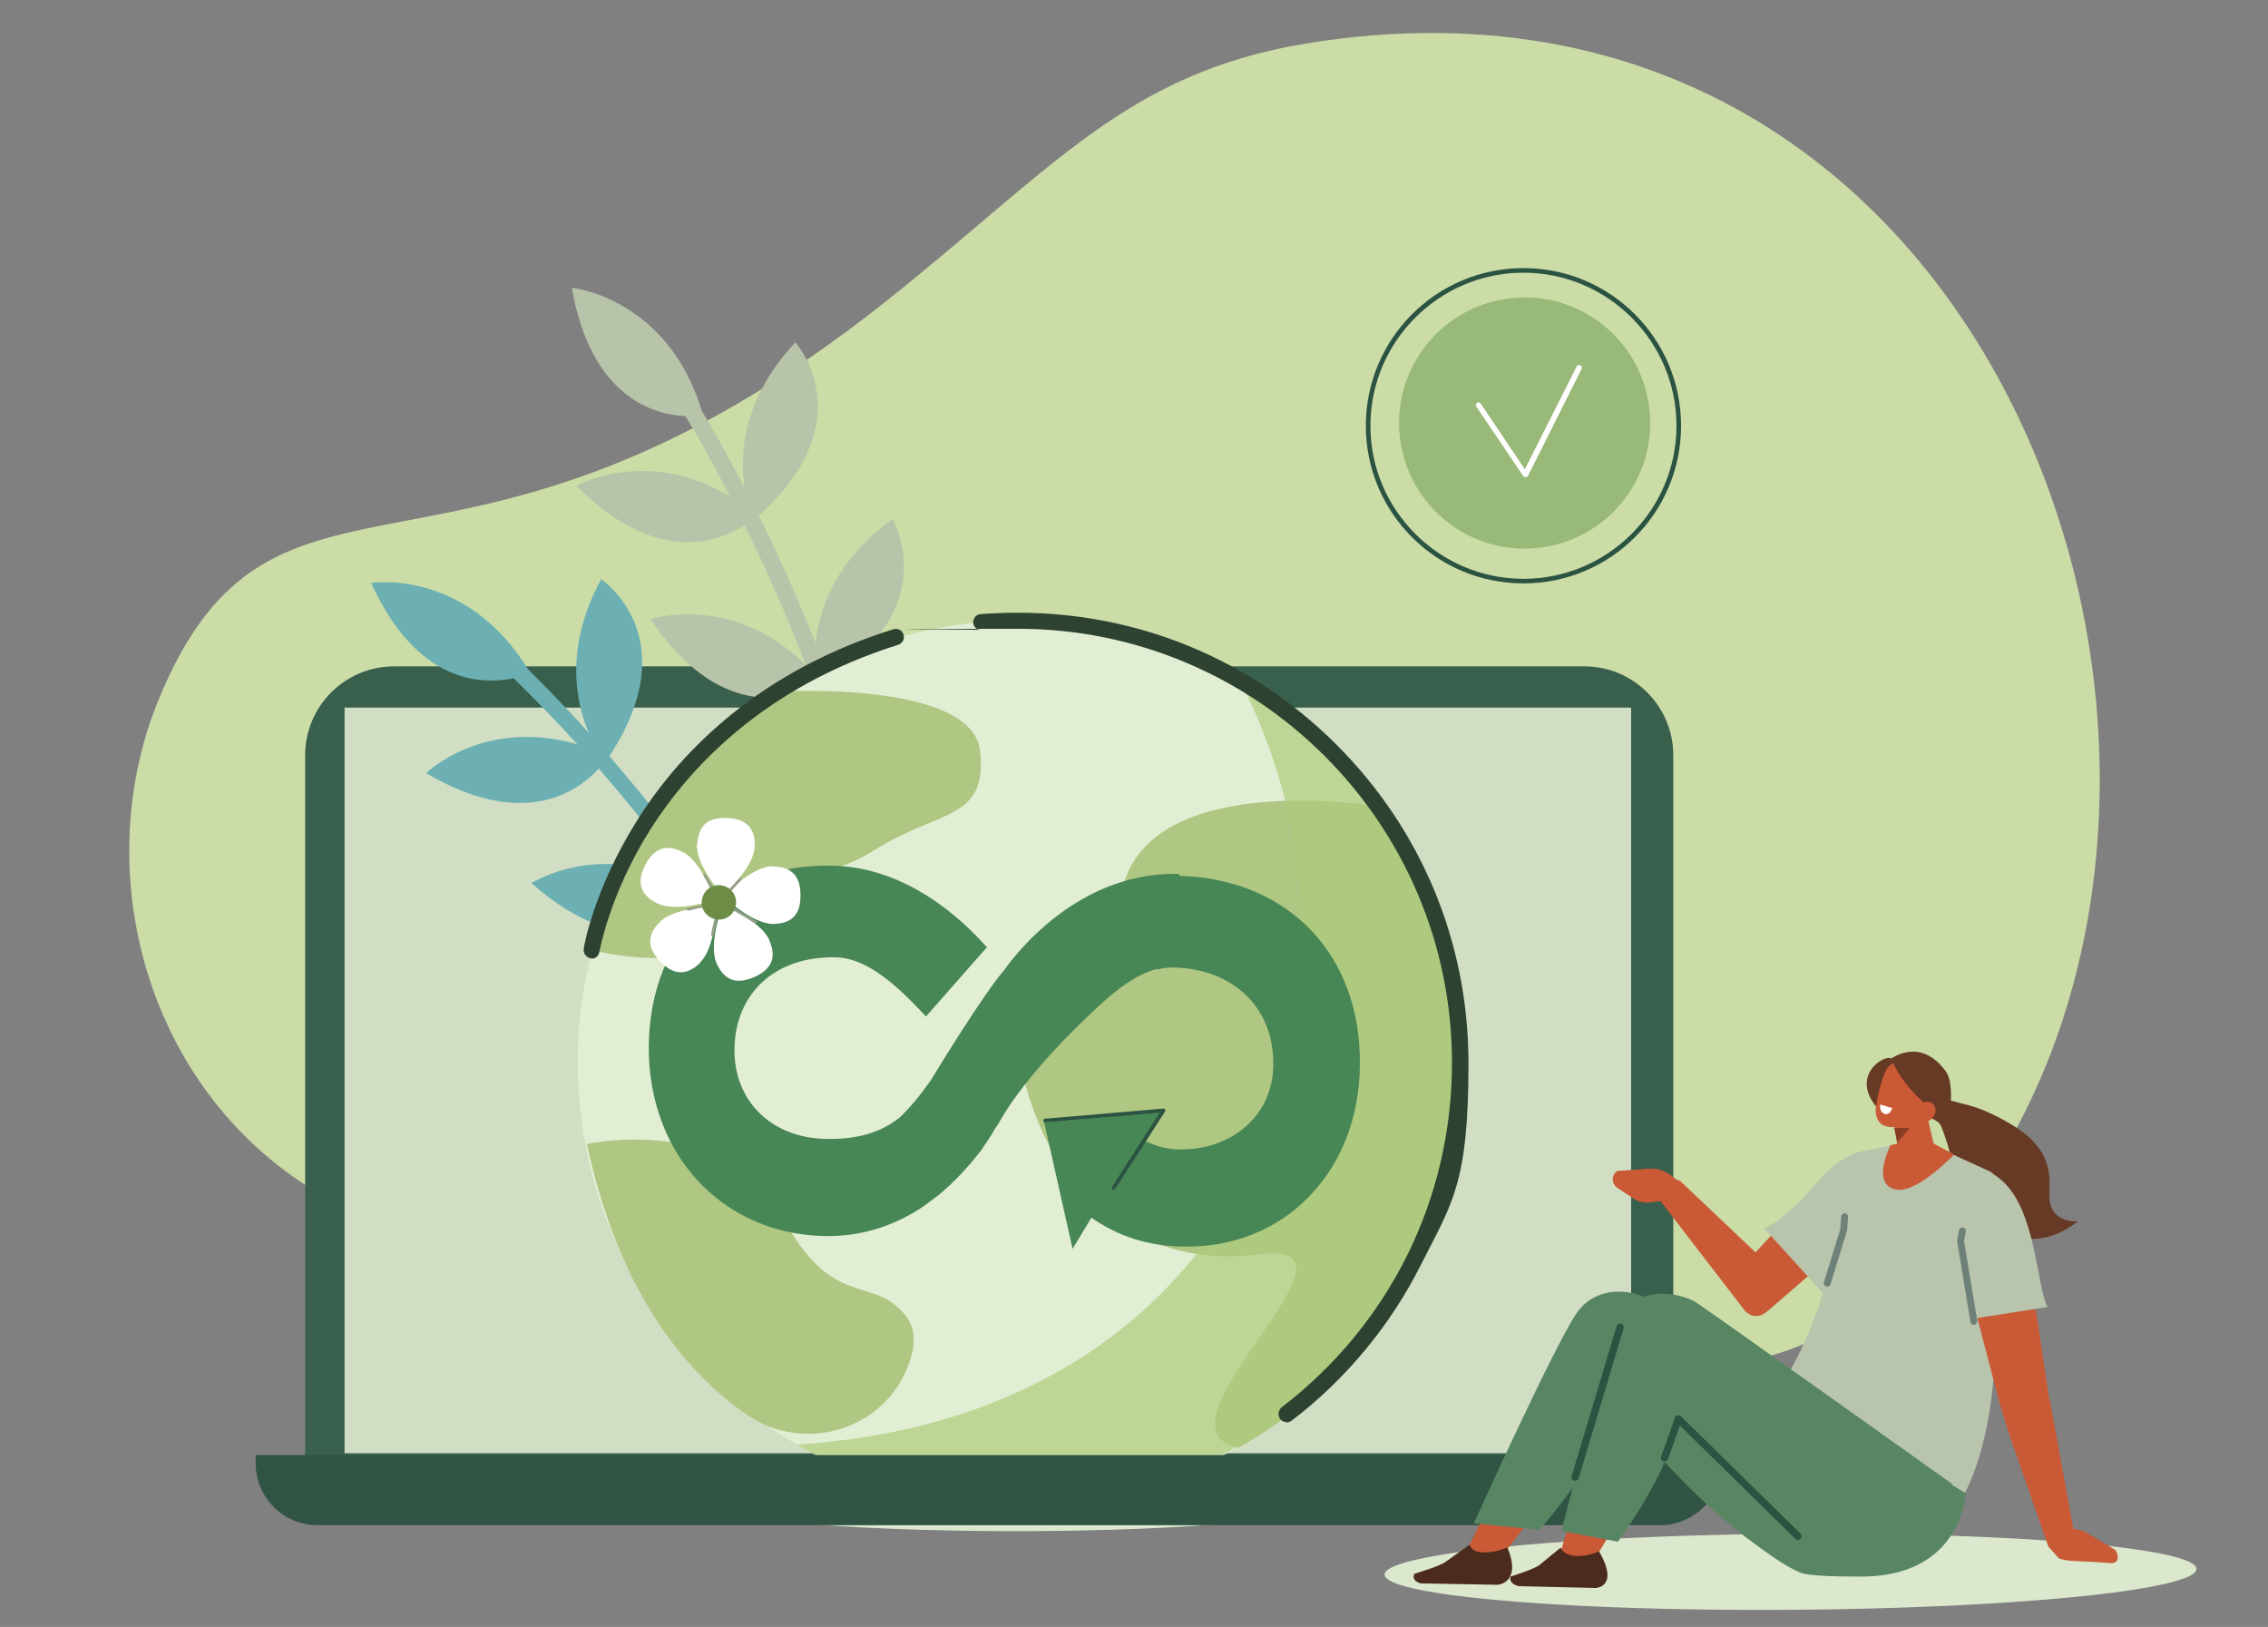 <?xml version="1.0" encoding="UTF-8"?>
<svg xmlns="http://www.w3.org/2000/svg" version="1.1" viewBox="0 0 495 355">
  <rect x="0" y="0" width="495" height="355" fill="#808080" stroke="none"/>
  <!-- Generator: Adobe Illustrator 29.5.1, SVG Export Plug-In . SVG Version: 2.1.0 Build 141)  -->
  <defs>
    <style>
      .st0, .st1, .st2 {
        fill: none;
        stroke-linecap: round;
        stroke-linejoin: round;
      }

      .st0, .st2 {
        stroke: #2b5342;
        stroke-width: 1.6px;
      }

      .st3 {
        fill: #cbdca7;
      }

      .st4 {
        display: none;
      }

      .st4, .st5 {
        fill: #dbe8cd;
      }

      .st6 {
        fill: #98b977;
      }

      .st7 {
        fill: #4b2b1b;
      }

      .st7, .st1, .st8, .st9, .st10, .st11, .st12, .st13, .st2 {
        fill-rule: evenodd;
      }

      .st14 {
        fill: #6cb0b3;
      }

      .st15, .st11 {
        fill: #588663;
      }

      .st16, .st9 {
        fill: #fff;
      }

      .st1 {
        stroke: #6d8178;
        stroke-width: 1.5px;
      }

      .st8 {
        fill: #883c24;
      }

      .st17 {
        fill: #e2eed4;
      }

      .st18 {
        fill: #395f4d;
      }

      .st19, .st12 {
        fill: #ca5936;
      }

      .st20 {
        fill: #478655;
      }

      .st10 {
        fill: #663a25;
      }

      .st13 {
        fill: #b9c4ad;
      }

      .st21 {
        fill: #315344;
      }

      .st22 {
        fill: #949e88;
      }

      .st23 {
        fill: #2d4231;
      }

      .st24 {
        fill: #afc782;
      }

      .st25 {
        fill: #afcc7d;
        isolation: isolate;
        opacity: .7;
      }

      .st26 {
        fill: #b7c4a9;
      }

      .st27 {
        fill: #2b5342;
      }

      .st28 {
        fill: #6d8d47;
      }

      .st29 {
        fill: #d1dec3;
      }
    </style>
  </defs>
  <g id="fond">
    <path class="st3" d="M285,9.5c-39.2,6.5-55.2,27.3-91.7,56.3-93.3,74-133.4,24.5-158.9,87.4-25.4,62.9,27.9,155.4,147.9,105.6,67.4-28,167.2,83.8,233.6,19.6C506.9,190.4,445.9-16.9,285,9.5Z"/>
    <ellipse class="st4" cx="244.9" cy="336.7" rx="165.5" ry="13.7" transform="translate(-1.1 .8) rotate(-.2)"/>
  </g>
  <g id="_écran" data-name="écran">
    <path class="st18" d="M86,145.4h259.8c10.7,0,19.4,8.7,19.4,19.4v154.1H66.6v-154.1c0-10.7,8.7-19.4,19.4-19.4Z"/>
    <rect class="st29" x="75.2" y="154.4" width="280.8" height="162.7"/>
    <g>
      <circle class="st6" cx="332.8" cy="92.2" r="27.4" transform="translate(-10.5 54.5) rotate(-9.2)"/>
      <path class="st27" d="M332.5,127.3c-19,0-34.4-15.4-34.4-34.4s15.4-34.4,34.4-34.4c19,0,34.4,15.4,34.4,34.4s-15.4,34.4-34.4,34.4ZM332.5,59.5c-18.4,0-33.4,15-33.4,33.4s15,33.4,33.4,33.4,33.4-15,33.4-33.4-15-33.4-33.4-33.4Z"/>
      <path class="st16" d="M332.9,104.1c-.2,0-.4,0-.5-.3l-10.2-15.1c-.2-.3-.1-.6.2-.8.3-.2.6-.1.8.2l9.6,14.3,11.3-22.4c.1-.3.5-.4.8-.3.3.1.4.5.3.8l-11.7,23.3c0,.2-.3.3-.5.3,0,0,0,0,0,0Z"/>
    </g>
  </g>
  <g id="Calque_5">
    <path class="st14" d="M181.2,187.5c-10.3,12-11,23.6-9.9,31-4.8-8.3-9.7-16-14.5-22.9,20.2-21.8,4.6-37.2,4.6-37.2-9.8,11.9-10.5,23-9.4,30.4,0,0,0,0,0,0-6.7-9.1-13.3-17.2-19-23.8,17.1-26.1-1.8-38.6-1.8-38.6-8,14.7-5.6,26.7-2.7,33.5-6.2-6.9-11-11.6-13.2-13.8-13.7-22.2-34.3-18.9-34.3-18.9,10.1,22.2,24.4,22.2,31.1,20.8,1.7,1.7,6.9,6.7,13.9,14.4-20.5-5.9-33,6.3-33,6.3,21.4,12.6,33.2,3.9,37.7-1,5.6,6.5,12.1,14.4,18.6,23.3.7.9,1.4,1.9,2.1,2.8-19.8-11.2-35.4-1.1-35.4-1.1,20.1,17.8,34,9,38.3,5.3,5,7.2,10.2,15.4,15.2,24.2-19.1-10.7-34.3-1.2-34.3-1.2,18.6,17.1,32.9,9.8,38.1,6,10.2,19.3,19.4,42.6,22.4,65.6.1,1-.2,1.1.8,1,.2,0,.4,0,.6-.2.7-.3,1.1-1.1,1-1.9-3.1-23.6-12.1-46.3-22.6-66,21.8-21.8,6-37.9,6-37.9Z"/>
    <path class="st26" d="M206.5,146.5c-13,9-16.6,20-17.4,27.5-2.5-9.3-5.3-18-8.2-25.9,25.1-15.9,13.9-34.8,13.9-34.8-12.5,9-16,19.6-16.8,27.1,0,0,0,0,0-.1-4.2-10.5-8.5-20-12.4-27.8,23.2-20.9,8-37.8,8-37.8-11.5,12.2-12.2,24.4-11.1,31.7-4.3-8.2-7.7-14.1-9.3-16.7-7.6-24.9-28.4-26.9-28.4-26.9,4.2,24,18,27.7,24.8,28,1.3,2.1,5,8.3,9.7,17.5-18.3-10.9-33.5-2.3-33.5-2.3,17.5,17.6,31.1,12.2,36.7,8.6,3.8,7.7,8,16.9,12.1,27.2.4,1.1.8,2.2,1.3,3.3-16.3-15.9-33.9-10-33.9-10,14.9,22.3,30.6,17.4,35.7,14.8,3,8.3,6,17.5,8.5,27.3-15.8-15.2-32.9-9.8-32.9-9.8,13.7,21.3,29.4,17.9,35.4,15.5,5,21.2,8,46.2,5,69.1-.1,1-.5,1,.5,1.2.2,0,.4,0,.6,0,.7-.1,1.3-.8,1.4-1.6,3-23.6,0-47.9-5.1-69.6,26.6-15.6,15.5-35.1,15.5-35.1Z"/>
    <circle class="st17" cx="222.6" cy="231.9" r="96.5" transform="translate(-98.8 225.3) rotate(-45)"/>
    <path class="st24" d="M301.3,176c-4.3-.7-48.1-7-55.8,16.1-8.1,24.2-28.4,20.2-21.5,45.2,6.9,25,26.3,39.6,50.6,36.4,27.9-3.7-25.4,37.6-4.4,42.2,46.5-25.5,65.6-89.3,31.1-139.8Z"/>
    <path class="st24" d="M170,150.9s42.1-2.5,43.9,12.9c1.7,15.3-8.9,12.8-22.9,21.6s-20.2,1.8-28.1,15.3c-7.9,13.5-33.7,6.6-33.7,6.6,0,0,5.5-33.4,40.8-56.4Z"/>
    <path class="st24" d="M128.1,249.6s31-6.6,42.3,15.2c11.3,21.8,20.2,12.9,27.5,22.6,2,2.7,1.9,6.3.5,10.1-5.1,14.4-22.7,19.9-35.4,11.2-12.7-8.8-27.8-25.9-34.9-59.1Z"/>
    <ellipse class="st5" cx="221.6" cy="327.4" rx="70" ry="6.7"/>
    <path class="st25" d="M305.3,280.5c-26.8,46.1-85.4,61.6-131.4,34.7,101.9-6.5,130.8-100.5,96.7-166.7,46.1,26.8,61.6,85.9,34.8,132Z"/>
    <path class="st20" d="M257.4,190.7c-23.7-.7-37.9,20.6-38.1,20.8h0c-4.8,5.6-14.8,22-16.2,24.3-2.4,3.4-4.6,6-6.7,8-4.2,3.4-9.5,4.9-16.4,4.7-11.7-.3-19.8-8.3-19.7-19.5.1-12.4,9.1-20.5,22.3-20.1,6.7.2,13.3,6.2,19.5,12.9,4.1-4.7,9.8-11.1,13.3-15.1-5.4-6.1-17.4-17.4-33.5-17.8-23.8-.6-40,15.2-40.3,39.3-.2,23.5,15.8,40.9,38.1,41.5,7.9.2,15.2-2,21.9-6.5l3.2-2.4c3.3-2.7,6.5-6.1,9.5-10,0-.1,1.9-2.7,2.9-4.6l.6-.8c5.9-11,19.8-23.8,19.8-23.8,4.2-4.1,9.3-8.6,14.6-10.1.2,0,.4,0,.6,0,1.1-.3,2.2-.4,3.3-.4,13.2.3,22,8.9,21.8,21.3-.1,11.2-9.2,18.4-20,18.4s-.9,0-1.3,0c-2.5-.2-4.7-.9-6.8-1.9l3.9-6.2-25.8,2.2,6.2,27.6,4.1-6.8c5.9,4.1,12.2,6.1,19.6,6.3,11.2.3,20.9-3.7,27.8-10.8,6.9-7,11.1-17,11.2-28.8.3-24.1-15.6-40.6-39.4-41.3Z"/>
    <path class="st27" d="M243,259.6c0,0-.1,0-.2,0-.2-.1-.2-.4-.1-.6l10.4-16.2-25,2.1c-.2,0-.4-.1-.4-.4,0-.2.1-.4.4-.4l25.8-2.2c.2,0,.3,0,.4.2s0,.3,0,.4l-10.9,16.9c0,.1-.2.2-.3.2Z"/>
    <path class="st23" d="M280.8,310.3c-.5,0-1.1-.2-1.4-.7-.6-.8-.4-1.9.3-2.5,23.6-18.1,37.2-45.5,37.2-75.2,0-52.2-42.5-94.7-94.7-94.7s-5.3.1-7.9.3c-1,0-1.8-.6-1.9-1.6,0-1,.6-1.8,1.6-1.9,2.7-.2,5.4-.3,8.2-.3,26.3,0,50.9,10.2,69.5,28.8,18.6,18.6,28.8,43.2,28.8,69.5s-3.5,30.4-10.5,44.2c-6.6,13.1-16.3,24.8-28.1,33.8-.3.2-.7.4-1.1.4Z"/>
    <g>
      <path class="st16" d="M152.1,184.1c-.3,4.7,5.6,11.3,5.6,11.3,0,0,6.7-5.8,7-10.5.3-4.7-2.4-6.2-5.9-6.4-3.5-.2-6.3.9-6.6,5.6Z"/>
      <path class="st16" d="M152.8,210c3.4-3.3,3.5-12.1,3.5-12.1,0,0-8.9-.1-12.2,3.2-3.4,3.3-2.4,6.2,0,8.7,2.4,2.5,5.3,3.6,8.7.3Z"/>
      <path class="st16" d="M143.4,197.1c4.2,2.1,12.6-.7,12.6-.7,0,0-2.8-8.4-7-10.5-4.2-2.1-6.6-.2-8.2,2.9-1.6,3.1-1.6,6.2,2.6,8.3Z"/>
      <path class="st16" d="M168.6,189c-4.7.1-10.8,6.6-10.8,6.6,0,0,6.4,6.1,11.1,6,4.7-.1,5.9-3,5.8-6.4,0-3.5-1.5-6.2-6.2-6.1Z"/>
      <path class="st16" d="M167.9,205.1c-1.9-4.3-10.2-7.5-10.2-7.5,0,0-3.2,8.3-1.3,12.6,1.9,4.3,5,4.4,8.2,3,3.2-1.4,5.2-3.8,3.3-8Z"/>
      <path class="st22" d="M164.9,201.4c0,0-.1,0-.2,0l-4.5-2.7c-.1,0-.2-.3,0-.4,0-.1.3-.2.4,0l4.5,2.7c.1,0,.2.3,0,.4,0,0-.2.1-.3.1Z"/>
      <path class="st22" d="M159.5,194.3c0,0-.1,0-.2,0-.1-.1-.1-.3,0-.4l2.1-2.3c.1-.1.3-.1.4,0,.1.1.1.3,0,.4l-2.1,2.3c0,0-.1,0-.2,0Z"/>
      <path class="st22" d="M155.4,193.9c-.1,0-.2,0-.3-.1l-1.6-2.8c0-.1,0-.3.1-.4.1,0,.3,0,.4.1l1.6,2.8c0,.1,0,.3-.1.4,0,0,0,0-.1,0Z"/>
      <path class="st22" d="M150.2,198.7c-.1,0-.3,0-.3-.2,0-.2,0-.3.2-.3l3.1-.7c.2,0,.3,0,.3.2,0,.2,0,.3-.2.3l-3.1.7s0,0,0,0Z"/>
      <path class="st22" d="M155.4,204.2s0,0,0,0c-.2,0-.3-.2-.2-.4l.7-3.1c0-.2.2-.3.4-.2.2,0,.3.2.2.4l-.7,3.1c0,.1-.2.2-.3.2Z"/>
      <path class="st28" d="M153.3,195.9c-.6,2,.6,4.1,2.6,4.6,2,.6,4.1-.6,4.6-2.6.6-2-.6-4.1-2.6-4.6-2-.6-4.1.6-4.6,2.6Z"/>
    </g>
    <path class="st23" d="M129.2,209.1c0,0-.2,0-.3,0-1-.2-1.6-1.1-1.5-2,0-.5,2.2-13,11.6-28,5.5-8.8,12.4-16.5,20.5-23.1,10.1-8.2,22-14.5,35.5-18.7.9-.3,1.9.2,2.2,1.2.3.9-.2,1.9-1.2,2.2-29.5,9.3-45.6,27-54,40.2-9.1,14.4-11.1,26.7-11.2,26.8-.1.9-.9,1.5-1.7,1.5Z"/>
  </g>
  <g id="clavier">
    <path class="st21" d="M362.4,332.8H69.3c-7.4,0-13.5-6-13.5-13.5v-1.8h320v1.8c0,7.4-6,13.5-13.5,13.5Z"/>
  </g>
  <g id="Calque_1">
    <g>
      <path class="st10" d="M424.8,239.9c5.4,1.5,6.2,1.3,11.2,3.8,4.7,2.4,9.4,5.5,10.8,10.5.8,2.9.4,4.2.5,7.2.1,3,2.1,5.2,6.2,5.1-8.3,6.5-15.6,3.5-20.9.2-2.9-1.8-4.5-5.1-5.5-8.4-.9-3.3-1.3-6.7-2.5-10-1.2-3.2-.7-3.3-4-4.7.7-.9-1.2-4.7-.5-5.6,0,0,4.4,2.4,4.6,1.8Z"/>
      <ellipse class="st5" cx="390.6" cy="343.2" rx="88.6" ry="8.3" transform="translate(-2.2 2.5) rotate(-.4)"/>
      <path class="st12" d="M389.6,279.8s-3.8,10.7-8.7,6.3l-20.7-26.9,6.3-1.7,19,18,4.2,4.2Z"/>
      <path class="st12" d="M379,277.7l20.2-21.6c4.8-5.3,11.6-5.1,14.4.4h0c1.1,2.2.3,5.3-1.8,7.1l-25.8,22.3-7-8.2Z"/>
      <path class="st19" d="M365.6,261.7l-5.6.7c-1.1.1-2.2-.1-3.2-.7l-3.8-2.5c-1.3-.9-1.4-2.8,0-3.7h0l7-.5c1.6-.1,3.2.4,4.6,1.4l2.3,1.7-1.4,3.6Z"/>
      <path class="st12" d="M436.8,307.2s8.3-7.8,10.6-1.6l6.1,33.4-6.4-1.4-8.6-24.7-1.8-5.7Z"/>
      <path class="st19" d="M447.2,337.6l2.1,2.4c1,.6,4.5.7,7.5.8l4.1.3c1.6-.2,1.6-1.5.8-2.9h0l-6.2-3.7c-1.4-.8-3.1-1.1-4.8-.8l-2.9.5-.6,3.4Z"/>
      <path class="st13" d="M409,251.2s-5-1.8-12.7,7.1c-7.7,8.9-11.3,9.7-11.3,9.7l13.8,15.2,13-23-2.8-9Z"/>
      <path class="st13" d="M407.2,251.1l5.3-1.1h6.3c0,.1,7.6,2,7.6,2l8.1,3.7c4.5,3.6,4,4.1,5.2,10.8l-4.7,16.5c1.3,13.9-.3,31.2-6.1,42.7-19.9-.5-35.6-18.7-38.2-26.6,12.9-23.3,7.2-35.7,16.5-48Z"/>
      <path class="st19" d="M412.6,249.9s-4.5,8.9,1.5,9.7c4.5.6,12.4-7.7,12.4-7.7l-6.8-3.6-7.2,1.6Z"/>
      <path class="st12" d="M436.7,307.2l-7.5-28.6c-1.9-6.9,1.9-12.5,8-11.9h0c2.4.2,4.7,2.6,5.1,5.3l5,33.7-10.7,1.5Z"/>
      <path class="st13" d="M426.3,266.2l3.3,21.7,17.3-2.7c-2.4-4.1-2.4-21.3-10.2-27.8-8.6-7.1-10.3,8.8-10.3,8.8Z"/>
      <polyline class="st1" points="402.6 265.5 402.4 268.3 398.8 280"/>
      <polyline class="st1" points="430.8 288.3 427.9 270.8 428.3 268.6"/>
      <path class="st12" d="M363.3,293.1s-6.2-.4-15.1,17.5c-4.9,9.8-21.4,30.1-21.4,30.1l-6.4-2.9,21.8-44.3c1.9-3.6,8.3-7,12.1-7.4l5.2,3.5,3.8,3.5Z"/>
      <path class="st11" d="M321.7,332.4l14.3,1.4s12.2-13.6,15.7-24.8l28,22.2,24.1-18.5s-41.1-27-43.5-28.9c-2.5-1.9-11.2-4.2-16.1,2.6-4.8,6.8-22.5,45.9-22.5,45.9Z"/>
      <path class="st7" d="M320.7,337.1l-5.2,3.7c-1.1.9-6.8,2.6-6.8,2.6h0c-.6,1.2.5,1.9,1.4,2.1l16.8.3s5.3-.4,2.1-8.1c-3.1,1.2-7.6,1.8-8.2-.6Z"/>
      <path class="st12" d="M375.1,293.5s-6.3-.4-11.9,17.7c-3.1,9.9-15.6,29.7-15.6,29.7l-7.3-1.2,13.7-45.7c1.2-3.6,7-7,10.8-7.5l5.8,3.6,4.4,3.5Z"/>
      <path class="st7" d="M340.6,337.7l-4.5,3.7c-.9.9-6.4,2.6-6.4,2.6h0c-.4,1.2.8,1.9,1.8,2.1l16.8.4s5.2-.2.7-8c-2.9,1.3-7.2,1.7-8.4-.8Z"/>
      <path class="st15" d="M429,325.6s-.5,19-23.9,18.4c-2.2,0-10,0-12-.8-3.9-1.5-9.1-5.6-12.9-8.4-10.8-8.3-21.2-20.6-21.2-20.6l15.6,5.6,6.3-2.6,13.3-12.6,34.6,21.1Z"/>
      <path class="st11" d="M340.9,334.1l12.2,2.3s11.7-15.7,13.2-26.9l32,22.3,27.9-7.9s-53.2-37.9-56-39.7-12-4.2-15.6,2.6c-3.6,6.8-13.8,47.2-13.8,47.2Z"/>
      <path class="st2" d="M363.3,318.1s2-5.6,3-8.5l26.1,25.6"/>
      <path class="st10" d="M412.8,231c-1.6-1.2-10.9,4.8-.6,13.1l5.3-10.5-4.7-2.6Z"/>
      <path class="st12" d="M413.2,243.1s.7,5.4,1.3,9.9c.2,1.2.9,2.2,2,2.7,1.1.4,2.4.3,3.3-.5.3-.2.6-.5.9-.7,1.3-1,1.8-2.7,1.5-4.3-1-4.1-2.8-11.6-2.8-11.6l-6.2,4.6h0Z"/>
      <polygon class="st8" points="413.4 246.1 414.1 249.3 416.8 246.1 413.4 246.1"/>
      <path class="st12" d="M422.2,237.3c.5-1.5-.3-3.2-1.8-3.7-1.6-.5-3.6-1.2-5.2-1.8-1.5-.5-2.9.4-3.6,1.8-.9,1.7-1.8,5.4-2.2,8.2-.2,1.6.5,3.4,2,3.9,1.6.5,6.9.6,8.3-2.1,1.1-2.1,1.8-4.2,2.5-6.4h0Z"/>
      <path class="st10" d="M425.4,244.1s1.3-7.6-.7-10.3c-2.6-3.6-6.6-6-11.9-2.9,0,0,1.9,6.7,11.9,13.5l.7-.4Z"/>
      <path class="st12" d="M421.8,243.9c-.8,1-2.2,1.3-3,.6-.8-.7-.9-2.1,0-3.1.8-1,2.2-1.3,3-.6.8.7.9,2.1,0,3.1Z"/>
      <path class="st9" d="M410.4,241l2.6.8s-.6,1.8-1.8,1.2c-1.2-.6-.8-2.1-.8-2.1Z"/>
      <line class="st0" x1="343.8" y1="322.3" x2="353.6" y2="289.6"/>
    </g>
  </g>
</svg>